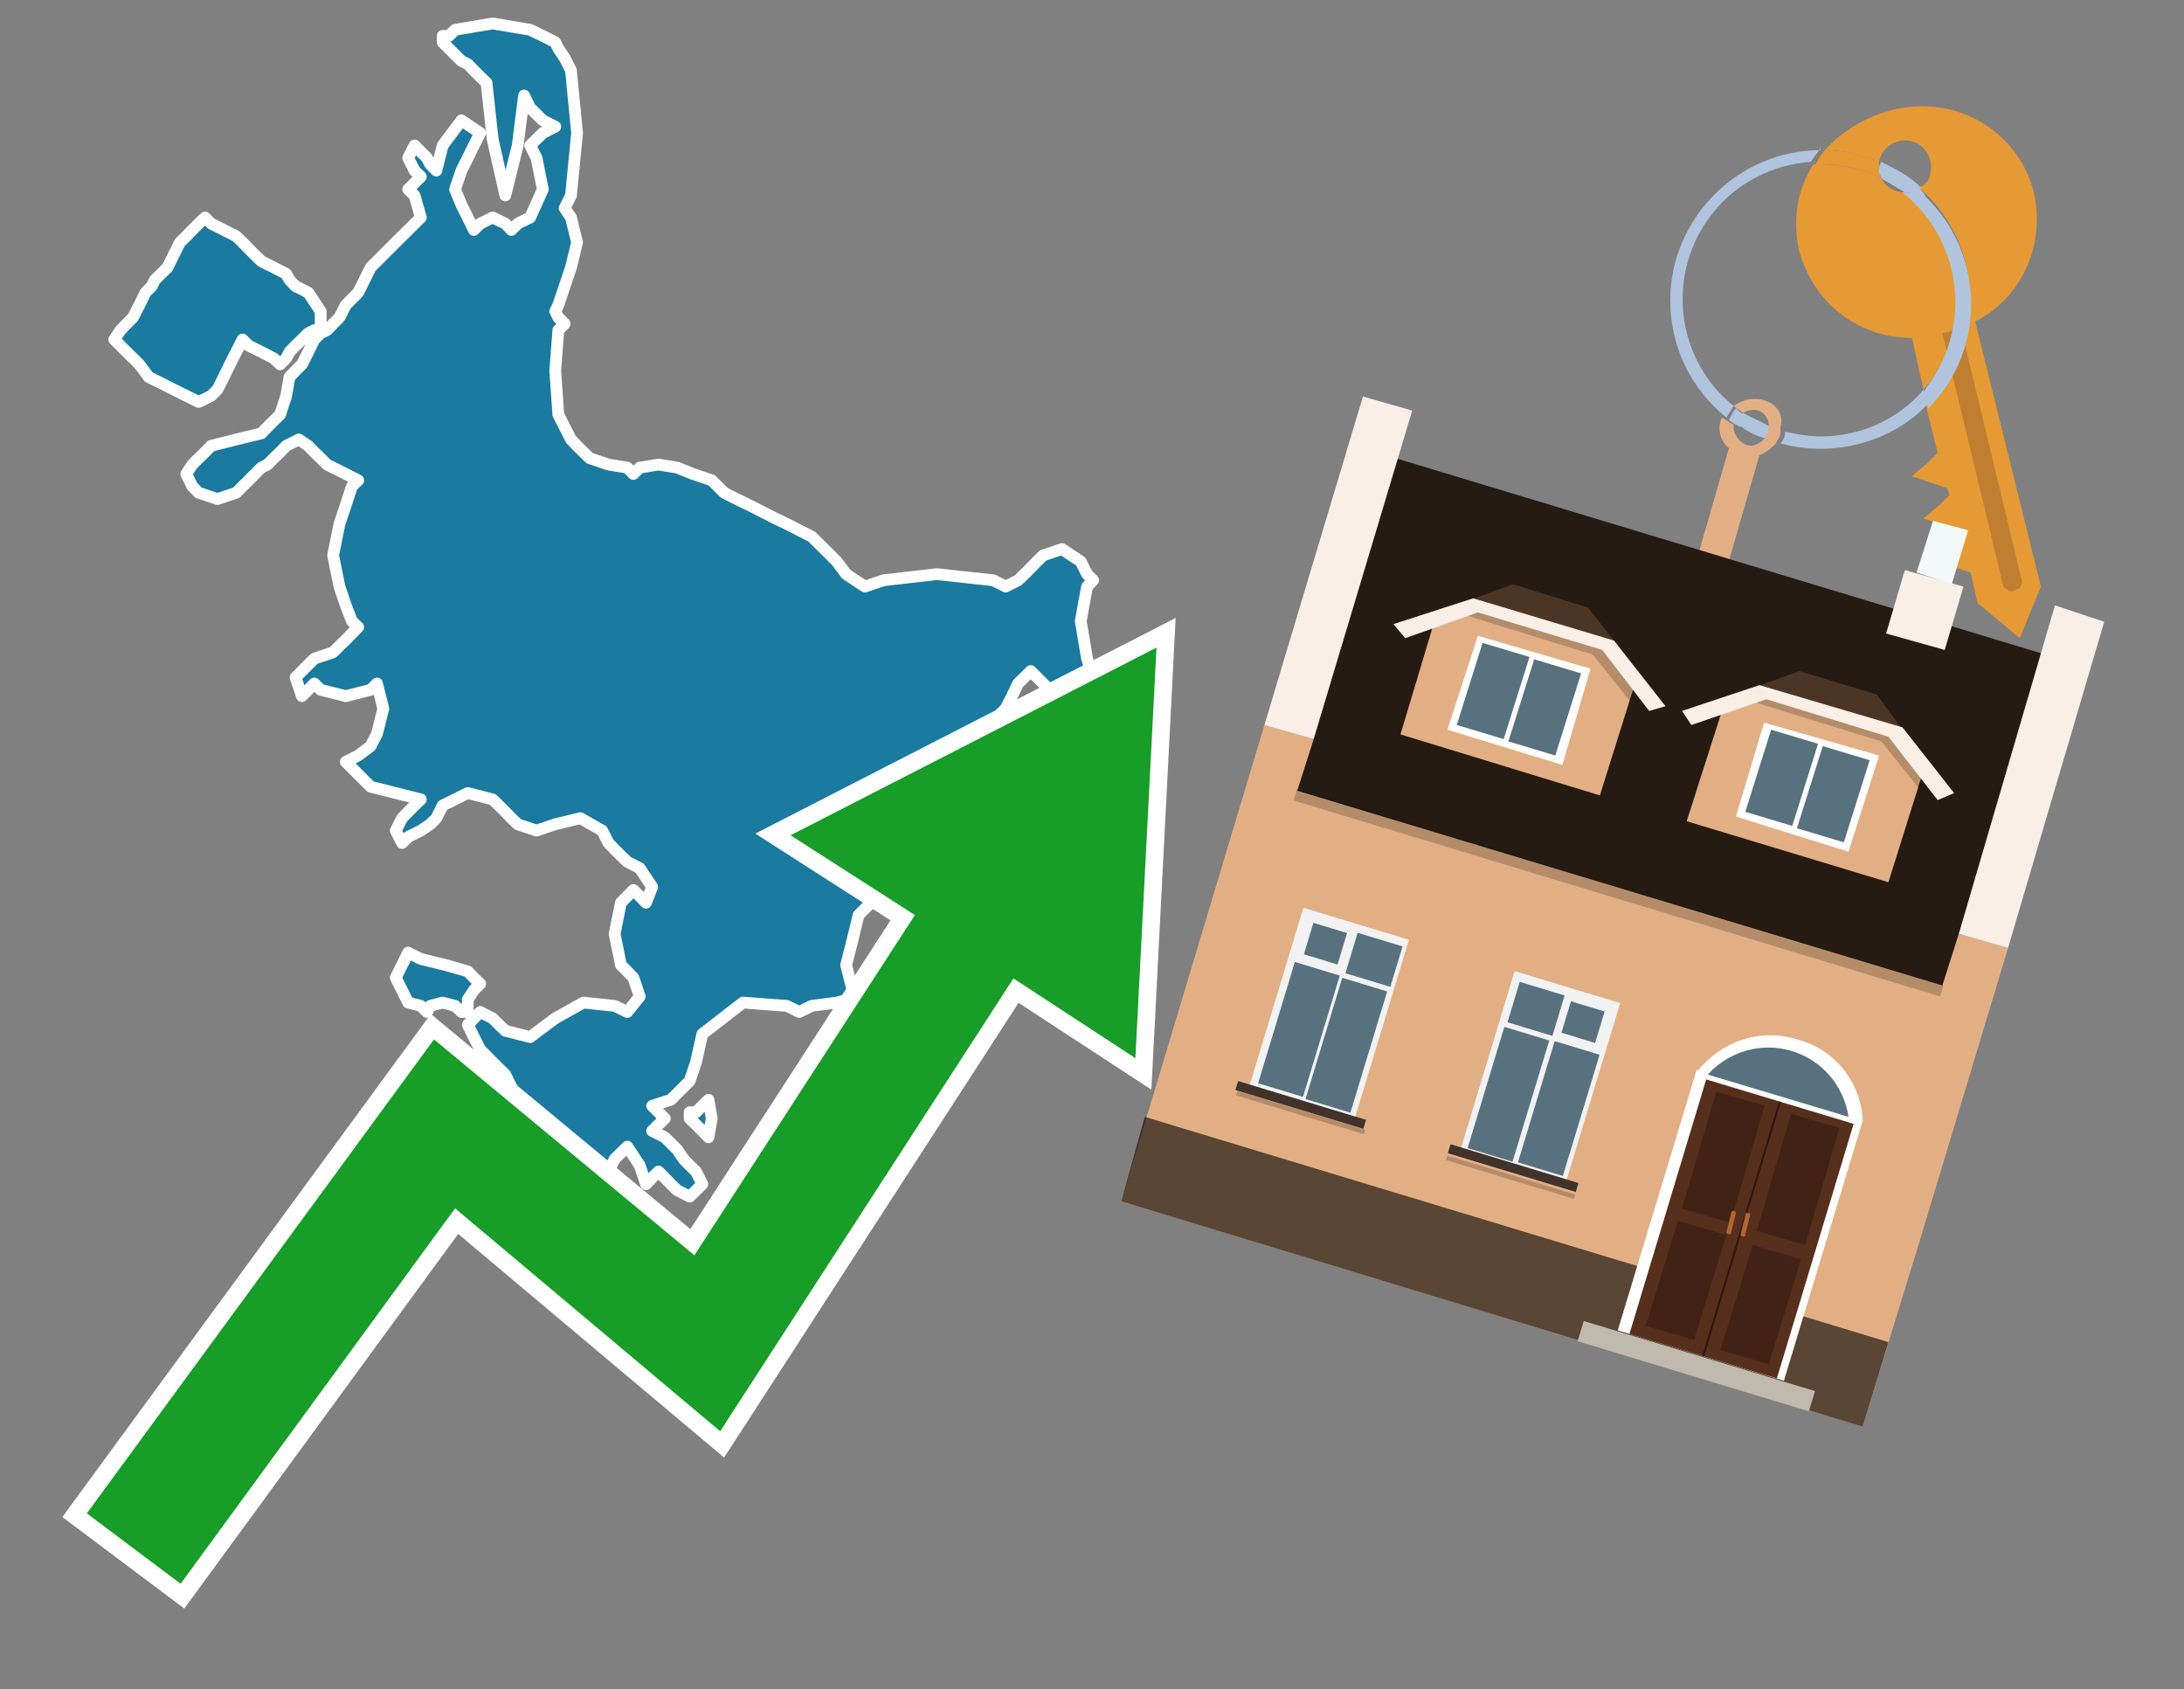 <?xml version="1.0" encoding="utf-8"?>
<!-- Generator: Adobe Illustrator 26.0.3, SVG Export Plug-In . SVG Version: 6.00 Build 0)  -->
<svg version="1.1" id="Text" xmlns="http://www.w3.org/2000/svg" xmlns:xlink="http://www.w3.org/1999/xlink" x="0px" y="0px"
	 width="93.1px" height="72px" viewBox="0 0 93.1 72" style="enable-background:new 0 0 93.1 72;" xml:space="preserve">
<rect x="0" y="0" width="93.1" height="72" fill="#808080" stroke="none"/>
<style type="text/css">
	.st0{fill:#1B7AA0;stroke:#FFFFFF;stroke-width:0.5;stroke-linejoin:round;}
	.st1{fill:none;stroke:#FFFFFF;stroke-width:1.5;stroke-miterlimit:10;}
	.st2{fill:#179D28;}
	.st3{fill:#E69A35;}
	.st4{fill:#B0C4DE;}
	.st5{fill:#E2AF85;}
	.st6{fill:#BF7F32;}
	.st7{fill-rule:evenodd;clip-rule:evenodd;fill:#251B12;}
	.st8{fill-rule:evenodd;clip-rule:evenodd;fill:#E2AF85;}
	.st9{opacity:0.2;fill-rule:evenodd;clip-rule:evenodd;}
	.st10{fill-rule:evenodd;clip-rule:evenodd;fill:#F9EFE7;}
	.st11{opacity:0.6;fill-rule:evenodd;clip-rule:evenodd;}
	.st12{fill-rule:evenodd;clip-rule:evenodd;fill:#F3F9F8;}
	.st13{fill:#4B3625;}
	.st14{fill:#F9EFE7;}
	.st15{fill-rule:evenodd;clip-rule:evenodd;fill:#FFFFFF;}
	.st16{fill-rule:evenodd;clip-rule:evenodd;fill:#58717F;}
	.st17{fill:#FFFFFF;}
	.st18{fill:#572F1D;}
	.st19{fill:#412316;}
	.st20{fill:#2C180F;}
	.st21{fill-rule:evenodd;clip-rule:evenodd;fill:#C0B9AD;}
	.st22{fill:#B26635;}
	.st23{fill:#58717F;}
	.st24{fill-rule:evenodd;clip-rule:evenodd;fill:#F2F2F2;}
	.st25{fill-rule:evenodd;clip-rule:evenodd;fill:#41322B;}
</style>
<path class="st0" d="M20.47,45.8L19.0,46.33L17.4,46.87L16.87,47.4L16.34,47.13L16.6,46.87L16.87,46.33L17.54,45.8L18.34,45.53L18.6,45.27L18.87,45.0L19.14,44.73L19.4,45.0L19.94,45.27L20.47,45.27ZM19.67,43.13L19.4,42.87L18.87,42.73L18.34,42.87L18.2,43.13L17.94,42.87L17.4,42.73L16.87,41.67L17.4,40.6L17.94,40.87L19.0,41.13L19.94,41.4L20.2,41.67L20.47,41.93L20.2,42.2L19.94,42.6L19.94,43.13ZM13.4,14.07L13.14,14.2L12.87,14.47L12.6,14.73L12.34,15.0L12.2,15.27L11.94,15.53L11.67,15.27L11.14,15.0L10.6,14.73L10.34,14.47L10.07,15.0L9.8,15.53L9.54,16.07L9.27,16.6L9.0,16.87L8.47,17.13L7.94,16.87L7.4,16.6L6.87,16.33L6.34,16.07L5.94,15.53L5.4,15.0L4.87,14.47L5.14,14.07L5.4,13.8L5.67,13.53L5.94,13.0L6.2,12.47L6.47,12.2L6.6,11.93L6.87,11.67L7.14,11.4L7.4,10.87L7.67,10.33L7.94,10.07L8.2,9.8L8.47,9.53L8.74,9.27L9.0,9.53L9.54,9.8L10.07,10.07L10.34,10.33L10.6,10.6L10.87,10.87L11.14,11.13L11.67,11.4L12.2,11.67L12.34,11.93L12.6,12.2L13.14,12.47L13.67,13.27L13.67,14.07ZM29.67,47.4L29.94,47.13L30.2,46.87L30.34,47.67L30.2,48.47L29.94,48.2L29.67,47.93L29.4,47.67L29.4,47.4ZM19.14,1.53L19.4,1.27L21.0,1.0L22.6,1.27L23.14,1.53L23.67,1.8L23.8,2.07L24.07,2.47L24.34,3.0L24.6,5.67L24.34,8.33L24.07,8.87L24.34,9.27L24.6,10.33L24.34,11.4L24.07,12.2L23.8,13.0L23.67,13.27L23.8,13.53L24.07,13.8L23.8,14.07L23.67,15.8L23.8,17.67L24.07,18.2L24.34,18.73L24.6,19.0L24.87,19.27L25.14,19.53L25.94,19.8L26.74,19.93L27.0,20.2L27.27,19.93L28.07,19.8L28.87,19.93L29.54,20.2L30.34,20.47L30.6,20.73L30.87,21.0L31.4,21.27L31.94,21.53L32.47,21.8L33.0,22.07L33.54,22.33L34.07,22.6L34.6,22.87L35.14,23.4L35.67,23.93L36.07,24.47L36.87,25.0L37.67,24.73L39.94,24.47L42.34,24.73L42.87,25.0L43.4,24.73L43.67,24.47L43.94,24.2L44.2,23.93L44.47,23.67L45.27,23.4L46.07,23.93L46.34,24.47L46.6,24.73L46.34,25.0L46.07,26.47L46.34,28.07L46.6,28.87L46.87,29.67L47.14,29.93L46.34,30.2L45.54,29.93L45.0,29.67L44.47,29.13L43.94,28.6L43.4,29.13L43.14,29.67L42.87,30.2L42.34,30.73L41.8,31.0L41.14,31.27L40.34,32.07L40.07,32.73L39.8,34.07L39.54,35.4L39.27,35.93L40.47,36.47L41.8,36.73L41.67,37.0L41.4,37.27L42.07,37.4L42.87,37.67L43.67,37.93L44.47,38.47L43.94,39.0L43.4,38.73L43.14,38.47L42.87,39.27L42.6,40.07L42.34,39.8L42.07,39.53L41.8,39.27L41.4,39.0L40.87,38.73L40.6,38.47L40.34,38.2L40.07,37.93L39.8,37.67L39.27,37.4L38.74,37.67L37.67,37.93L36.6,39.0L36.34,40.07L36.07,41.13L36.34,42.2L36.6,42.47L35.67,42.73L34.6,42.87L34.07,43.13L33.54,42.87L31.67,42.73L29.94,44.07L29.67,45.27L29.4,46.07L28.6,46.87L27.8,47.13L28.07,47.4L28.34,47.67L28.07,47.93L27.8,48.2L28.34,48.47L28.87,49.0L29.14,49.4L29.4,49.67L29.67,49.93L29.94,50.47L29.4,51.0L28.87,50.73L28.6,50.47L28.34,50.2L28.07,49.93L27.8,50.2L27.54,50.47L27.27,49.67L26.74,48.87L26.2,49.4L25.94,49.93L25.67,50.2L25.4,50.47L25.14,50.2L24.87,49.93L24.6,49.4L24.34,48.87L24.07,49.13L23.67,49.4L23.14,49.13L22.87,48.87L22.6,48.73L22.07,48.47L21.54,47.93L21.8,47.4L22.07,46.87L21.8,46.33L21.54,45.8L21.0,45.27L20.47,44.73L20.2,44.2L19.94,43.67L20.47,43.13L21.0,43.4L21.27,43.67L21.54,43.93L22.6,44.2L23.67,43.4L24.87,42.73L26.2,42.87L26.74,43.13L27.27,42.47L27.0,41.67L26.74,41.4L26.47,41.13L26.2,39.8L26.47,38.47L26.74,38.2L27.0,37.93L27.27,38.2L27.54,38.47L27.8,37.8L27.27,37.0L26.74,36.73L26.47,36.47L26.2,36.2L25.94,35.93L25.67,35.4L24.74,34.87L23.67,35.13L22.87,35.4L22.07,35.13L21.8,34.87L21.54,34.6L21.27,34.33L21.0,34.07L19.94,33.8L18.87,34.33L18.6,34.87L18.34,35.13L17.94,35.4L17.4,35.67L17.14,35.93L16.87,35.4L17.14,34.87L17.4,34.6L17.67,34.33L17.94,34.07L16.87,33.8L15.8,33.53L15.54,33.27L15.27,33.0L15.0,32.73L14.74,32.47L15.27,32.2L15.8,31.8L16.07,31.27L16.34,30.2L16.07,29.13L15.8,29.4L14.74,29.67L13.67,29.4L13.4,29.13L13.14,29.4L12.87,29.67L12.6,28.87L13.4,28.07L14.2,27.8L14.47,27.53L14.74,27.27L15.0,27.0L15.27,26.73L15.0,26.47L14.74,25.8L14.47,25.0L14.2,23.67L14.47,22.33L14.74,21.53L15.0,20.73L15.27,20.47L14.74,20.2L14.2,19.93L13.94,19.8L13.67,19.53L13.4,19.27L13.14,19.0L12.74,18.73L12.2,19.0L11.94,19.27L11.67,19.53L11.4,19.8L11.14,19.93L10.87,20.2L10.6,20.47L10.34,20.73L10.07,21.0L9.27,21.27L8.47,21.0L8.2,20.73L7.94,20.2L8.2,19.8L8.47,19.53L8.74,19.27L9.0,19.0L10.07,18.73L11.14,18.47L11.4,18.2L11.67,17.93L11.94,17.67L12.2,16.87L12.34,16.07L12.6,15.8L12.87,15.53L13.14,15.0L13.4,14.47L13.67,14.2L13.94,14.07L14.2,13.8L14.47,13.53L14.74,13.0L15.27,12.47L15.8,11.4L16.87,10.33L17.94,9.27L17.67,8.33L17.4,8.07L17.67,7.8L17.94,7.53L17.67,7.27L17.4,6.73L17.67,6.2L17.94,6.47L18.2,6.73L18.34,7.0L18.6,7.27L18.87,6.2L19.67,5.13L20.47,5.67L20.2,6.2L19.94,6.73L19.67,7.27L19.4,8.07L19.67,8.73L19.94,9.27L20.2,9.8L20.47,9.53L21.0,9.27L21.54,9.53L21.8,9.8L22.07,9.53L22.6,9.27L23.14,8.07L22.87,6.73L22.6,6.2L23.14,5.67L23.67,5.4L23.14,5.13L22.6,4.6L22.34,4.07L22.07,6.2L21.54,8.33L21.0,5.93L20.74,3.53L20.47,3.27L20.2,3.0L19.94,2.73L19.67,2.6L19.4,2.33L19.14,2.07L18.87,1.8L18.87,1.53Z"/>
<polygon class="st1" points="49.3,27.6 33.7,35.6 39,39 29.6,53.5 18.5,44.3 3.7,64.5 7.7,67.5 19.4,51.5 30.7,61 43.2,41.7 
	48.4,45.1 "/>
<polygon class="st2" points="49.3,27.6 33.7,35.6 39,39 29.6,53.5 18.5,44.3 3.7,64.5 7.7,67.5 19.4,51.5 30.7,61 43.2,41.7 
	48.4,45.1 "/>
<path class="st3" d="M80.2,7.6c0-0.1-0.1-0.2-0.1-0.3c0-0.1,0-0.3,0-0.4c-0.7-0.3-1.5-0.5-2.3-0.5c-0.2,0.2-0.3,0.4-0.4,0.6
	c0.1,0,0.2,0,0.3,0C78.5,7,79.4,7.2,80.2,7.6z"/>
<path class="st4" d="M77.6,6.4c-3.5,0-6.4,2.9-6.4,6.4c0,2,0.9,3.8,2.4,5c0.1-0.2,0.2-0.3,0.3-0.5c-2.5-2-2.9-5.7-0.9-8.2
	c1-1.3,2.6-2.1,4.2-2.2c0.1-0.2,0.3-0.4,0.4-0.6V6.4z"/>
<path class="st3" d="M84.2,13.7c2-1,3-3.3,2.5-5.5C86,5.5,83.3,4,80.6,4.7c-1.1,0.3-2.1,0.9-2.8,1.7c0.8,0,1.6,0.2,2.3,0.5
	c0.1-0.6,0.7-1,1.3-0.9c0.6,0.1,1,0.7,0.9,1.3c0,0.3-0.2,0.6-0.5,0.7c2.7,2.3,2.9,6.4,0.6,9c-0.1,0.1-0.2,0.2-0.3,0.3l0.5,2
	l-0.4,0.4l-0.7,0.6l0.9,0.3l0.6,0.2l0.1,0.3l-0.4,0.4L82,22.1l0.9,0.3l0.6,0.2l0.1,0.3l-0.4,0.4l-0.7,0.6l0.9,0.3l0.6,0.2l0.3,1.3
	l1.8,1.5L87,25L84.2,13.7z"/>
<path class="st3" d="M81.2,8.2c-0.4,0-0.8-0.2-1-0.6C79.4,7.2,78.5,7,77.6,7c-0.1,0-0.2,0-0.3,0c-0.7,1.1-0.9,2.4-0.6,3.7
	c0.6,2.2,2.5,3.7,4.8,3.7l0.5,2.2c2.1-2.4,1.9-6.1-0.6-8.2C81.3,8.3,81.2,8.3,81.2,8.2z"/>
<path class="st4" d="M74.1,18.1c0.4,0.3,0.8,0.5,1.2,0.6c0.1-0.1,0.2-0.3,0.2-0.5l0,0c-0.4-0.2-0.8-0.4-1.2-0.6
	C74.2,17.8,74.1,17.9,74.1,18.1z"/>
<path class="st4" d="M74.4,17.7c-0.2-0.1-0.3-0.2-0.4-0.3c-0.1,0.1-0.2,0.3-0.3,0.5c0.1,0.1,0.3,0.2,0.5,0.3
	C74.1,17.9,74.2,17.8,74.4,17.7z"/>
<path class="st5" d="M74.8,17c-0.3,0-0.6,0.1-0.9,0.3c0.1,0.1,0.3,0.2,0.4,0.3c0.3-0.2,0.8-0.2,1,0.2c0.1,0.1,0.1,0.3,0.1,0.4l0,0
	c0,0.4-0.3,0.7-0.7,0.8c-0.4,0-0.7-0.3-0.8-0.7c0,0,0,0,0-0.1v-0.1c-0.2-0.1-0.3-0.2-0.5-0.3c-0.2,0.4-0.1,1,0.3,1.3l-1.5,5.2
	l1.3,0.3l1.5-5.2c0.3-0.1,0.5-0.3,0.7-0.5c0.1-0.2,0.2-0.3,0.2-0.5c0-0.1,0-0.1,0-0.2C76.1,17.5,75.5,17,74.8,17z"/>
<path class="st6" d="M86,25.1l-0.2,0.1c-0.2,0-0.3-0.1-0.4-0.2l0,0l-2.6-10.8l0.8-0.2l2.6,10.8C86.2,24.9,86.1,25.1,86,25.1L86,25.1
	z"/>
<path class="st4" d="M80.1,7.3c0,0.1,0.1,0.2,0.1,0.3c0.3,0.2,0.7,0.4,1,0.6c0.1,0,0.2,0,0.3,0c0.1,0,0.3-0.1,0.4-0.2
	c-0.5-0.5-1.1-0.8-1.7-1.1C80.1,7,80.1,7.2,80.1,7.3z"/>
<path class="st4" d="M77.6,18.6c-0.5,0-1-0.1-1.5-0.2c0,0.2-0.1,0.4-0.2,0.5c2.2,0.6,4.7,0,6.3-1.7L82,16.6
	C80.9,17.9,79.3,18.6,77.6,18.6z"/>
<path class="st4" d="M81.8,8c-0.1,0.1-0.2,0.1-0.4,0.2c-0.1,0-0.2,0-0.3,0c2.5,2,3,5.6,1.1,8.2c-0.1,0.1-0.1,0.2-0.2,0.3l0.2,0.7
	c2.5-2.5,2.4-6.6-0.1-9C82,8.2,81.9,8.1,81.8,8L81.8,8z"/>
<g>
	<polygon class="st7" points="83,42.2 55.2,33.8 59.4,19.5 87.2,27.9 83,42.2 	"/>
	<polygon class="st8" points="81.8,53 85.6,40.4 83.5,39.8 82.8,42 55.3,33.7 56,31.5 53.9,30.9 47.8,51.2 79.4,60.8 	"/>
	
		<rect x="54.6" y="37.8" transform="matrix(0.957 0.29 -0.29 0.957 13.995 -18.371)" class="st9" width="28.8" height="0.5"/>
	<polygon class="st10" points="85.6,40.4 83.5,39.8 87.6,25.8 89.7,26.5 85.6,40.4 	"/>
	<polygon class="st10" points="56,31.5 53.9,30.9 58.1,16.9 60.2,17.5 56,31.5 	"/>
	<polygon class="st11" points="79.4,60.8 80.5,57.2 48.8,47.6 47.8,51.2 79.4,60.8 	"/>
	<polygon class="st10" points="83.7,25 81.2,24.3 80.4,27 82.9,27.7 83.7,25 	"/>
	<polygon class="st12" points="83.9,22.6 82.4,22.2 81.7,24.4 83.2,24.9 83.9,22.6 	"/>
	<g>
		<g>
			<g>
				<polygon class="st13" points="69.1,27.7 67.7,25.9 64.5,24.9 62.3,25.7 				"/>
			</g>
			<polygon class="st5" points="68.8,27.6 62.7,25.8 61.2,26.3 59.7,31.3 68.2,33.9 69.8,28.8 			"/>
			<path class="st9" d="M68.5,27.5c0,0-5.4-1.6-5.4-1.6l-0.7,0.3l5.5,1.7l1.6,2l0.2-0.8L68.5,27.5z"/>
			<g>
				<polygon class="st14" points="68.8,27.3 62.8,25.5 59.4,26.6 59.9,27.2 63,26.1 68.3,27.7 70.3,30.3 71,30.1 				"/>
			</g>
			<g>
				<polygon class="st15" points="63,27.1 67.8,28.5 66.6,32.6 61.7,31.1 63,27.1 				"/>
				<path class="st16" d="M67.4,28.7l-1.1,3.5l-2-0.6l1.1-3.5L67.4,28.7L67.4,28.7z M64.1,31.5l-2-0.6l1.1-3.5l2,0.6L64.1,31.5
					L64.1,31.5z"/>
			</g>
		</g>
		<g>
			<g>
				<polygon class="st13" points="81.4,31.5 80,29.6 76.7,28.6 74.5,29.4 				"/>
			</g>
			<polygon class="st5" points="81.1,31.3 75,29.5 73.5,30 71.9,35 80.5,37.6 82.1,32.5 			"/>
			<path class="st9" d="M80.8,31.2c0,0-5.4-1.6-5.4-1.6l-0.7,0.3l5.5,1.7l1.6,2l0.2-0.8L80.8,31.2z"/>
			<g>
				<polygon class="st14" points="81.1,31 75,29.2 71.7,30.3 72.1,30.9 75.3,29.8 80.5,31.4 82.6,34.1 83.3,33.8 				"/>
			</g>
			<g>
				<polygon class="st15" points="75.2,30.8 80.1,32.2 78.8,36.3 74,34.8 75.2,30.8 				"/>
				<path class="st16" d="M79.7,32.4l-1.1,3.5l-2-0.6l1.1-3.5L79.7,32.4L79.7,32.4z M76.4,35.2l-2-0.6l1.1-3.5l2,0.6L76.4,35.2
					L76.4,35.2z"/>
			</g>
		</g>
	</g>
	<g>
		<path class="st17" d="M79.4,47.7c-0.1-1.6-1.2-3-2.8-3.4c-1.6-0.5-3.2,0.1-4.2,1.3l-0.9,2.9c0.2,1.6,1.2,2.9,2.8,3.4
			c1.6,0.5,3.3-0.1,4.2-1.3L79.4,47.7z"/>
		
			<rect x="70.5" y="46.4" transform="matrix(0.957 0.29 -0.29 0.957 18.314 -19.251)" class="st15" width="7.4" height="11.6"/>
		<g transform="matrix( 0.861, 0, 0, 0.861, 2148,666.7) ">
			<g>
				<g id="Symbol_9_0_Layer2_0_MEMBER_8_MEMBER_12_MEMBER_0_FILL_00000071535609853218612030000007318311833898988210_">
					<path class="st18" d="M-2410.3-720.9l7.3,2.2l-3.8,12.6l-7.3-2.2L-2410.3-720.9z"/>
				</g>
			</g>
		</g>
		<g transform="matrix( 0.861, 0, 0, 0.861, 2148,666.7) ">
			<g>
				<g id="Symbol_9_0_Layer2_0_MEMBER_8_MEMBER_12_MEMBER_2_MEMBER_1_FILL_00000042007292041578639800000009126256085066988931_">
					<path class="st19" d="M-2413.3-708.7l1.6-5.2l2.4,0.7l-1.6,5.2L-2413.3-708.7z"/>
				</g>
			</g>
		</g>
		<g transform="matrix( 0.861, 0, 0, 0.861, 2148,666.7) ">
			<g>
				<g id="Symbol_9_0_Layer2_0_MEMBER_8_MEMBER_12_MEMBER_2_MEMBER_1_FILL_00000172415880496494118290000009302335963428424105_">
					<path class="st19" d="M-2411.5-714.5l1.7-5.8l2.4,0.7l-1.7,5.8L-2411.5-714.5z"/>
				</g>
			</g>
		</g>
		<g transform="matrix( 0.861, 0, 0, 0.861, 2148,666.7) ">
			<g>
				<g id="Symbol_9_0_Layer2_0_MEMBER_8_MEMBER_12_MEMBER_2_MEMBER_1_FILL_00000063630756830444980360000005713763271866059918_">
					<path class="st20" d="M-2410.5-707.2l3.8-12.6l0.1,0l-3.8,12.6L-2410.5-707.2z"/>
				</g>
			</g>
		</g>
		
			<rect x="71.9" y="53" transform="matrix(0.29 -0.957 0.957 0.29 -4.321 110.601)" class="st21" width="0.9" height="10.3"/>
		<path class="st22" d="M73.7,52.6L73.7,52.6c-0.1,0-0.1-0.1-0.1-0.1l0.2-0.8c0-0.1,0.1-0.1,0.1-0.1l0,0c0.1,0,0.1,0.1,0.1,0.1
			l-0.2,0.8C73.8,52.6,73.8,52.6,73.7,52.6z"/>
		<g transform="matrix( 0.861, 0, 0, 0.861, 2148,666.7) ">
			<g>
				<g id="Symbol_9_0_Layer2_0_MEMBER_8_MEMBER_12_MEMBER_2_MEMBER_1_FILL_00000044898017215124004440000000827653256012542618_">
					<path class="st19" d="M-2407.2-706.8l1.6-5.2l-2.4-0.7l-1.6,5.2L-2407.2-706.8z"/>
				</g>
			</g>
		</g>
		<g transform="matrix( 0.861, 0, 0, 0.861, 2148,666.7) ">
			<g>
				<g id="Symbol_9_0_Layer2_0_MEMBER_8_MEMBER_12_MEMBER_2_MEMBER_1_FILL_00000096018455019418207170000017411823373603089826_">
					<path class="st19" d="M-2405.4-712.7l1.7-5.8l-2.4-0.7l-1.7,5.8L-2405.4-712.7z"/>
				</g>
			</g>
		</g>
		<path class="st22" d="M74.3,52.7L74.3,52.7c0.1,0,0.1,0,0.1-0.1l0.2-0.8c0-0.1,0-0.1-0.1-0.1l0,0c-0.1,0-0.1,0-0.1,0.1l-0.2,0.8
			C74.2,52.7,74.3,52.7,74.3,52.7z"/>
		<g>
			<path class="st23" d="M78.8,47.6c-0.2-1.3-1.1-2.4-2.4-2.8c-1.3-0.4-2.7,0-3.6,1L78.8,47.6z"/>
		</g>
	</g>
	<g>
		
			<rect x="63.3" y="41.9" transform="matrix(-0.957 -0.29 0.29 -0.957 115.143 108.959)" class="st24" width="4.7" height="8.1"/>
		<g>
			
				<rect x="66.8" y="42.8" transform="matrix(0.29 -0.957 0.957 0.29 6.229 95.531)" class="st16" width="1.4" height="1.5"/>
			<rect x="63.7" y="46.3" transform="matrix(0.29 -0.957 0.957 0.29 1.925 97.075)" class="st16" width="5.4" height="2"/>
			<rect x="64.5" y="42" transform="matrix(0.29 -0.957 0.957 0.29 5.363 93.116)" class="st16" width="1.8" height="2"/>
			<rect x="61.6" y="45.6" transform="matrix(0.29 -0.957 0.957 0.29 1.059 94.66)" class="st16" width="5.4" height="2"/>
		</g>
		
			<rect x="61.6" y="49.7" transform="matrix(-0.957 -0.29 0.29 -0.957 111.711 116.229)" class="st25" width="5.7" height="0.4"/>
		
			<rect x="61.5" y="50" transform="matrix(-0.957 -0.29 0.29 -0.957 111.45 116.782)" class="st9" width="5.7" height="0.2"/>
	</g>
	<g>
		
			<rect x="54.3" y="39.2" transform="matrix(0.957 0.29 -0.29 0.957 14.965 -14.572)" class="st24" width="4.7" height="8.1"/>
		<g>
			
				<rect x="55.8" y="39.5" transform="matrix(0.29 -0.957 0.957 0.29 1.598 82.617)" class="st16" width="1.4" height="1.5"/>
			
				<rect x="52.7" y="42.9" transform="matrix(0.29 -0.957 0.957 0.29 -2.707 84.161)" class="st16" width="5.4" height="2"/>
			<rect x="57.6" y="39.9" transform="matrix(0.29 -0.957 0.957 0.29 2.464 85.031)" class="st16" width="1.8" height="2"/>
			
				<rect x="54.7" y="43.5" transform="matrix(0.29 -0.957 0.957 0.29 -1.841 86.575)" class="st16" width="5.4" height="2"/>
		</g>
		
			<rect x="52.6" y="46.9" transform="matrix(0.957 0.29 -0.29 0.957 16.041 -14.063)" class="st25" width="5.7" height="0.4"/>
		
			<rect x="52.6" y="47.3" transform="matrix(0.957 0.29 -0.29 0.957 16.123 -14.025)" class="st9" width="5.7" height="0.2"/>
	</g>
</g>
</svg>

